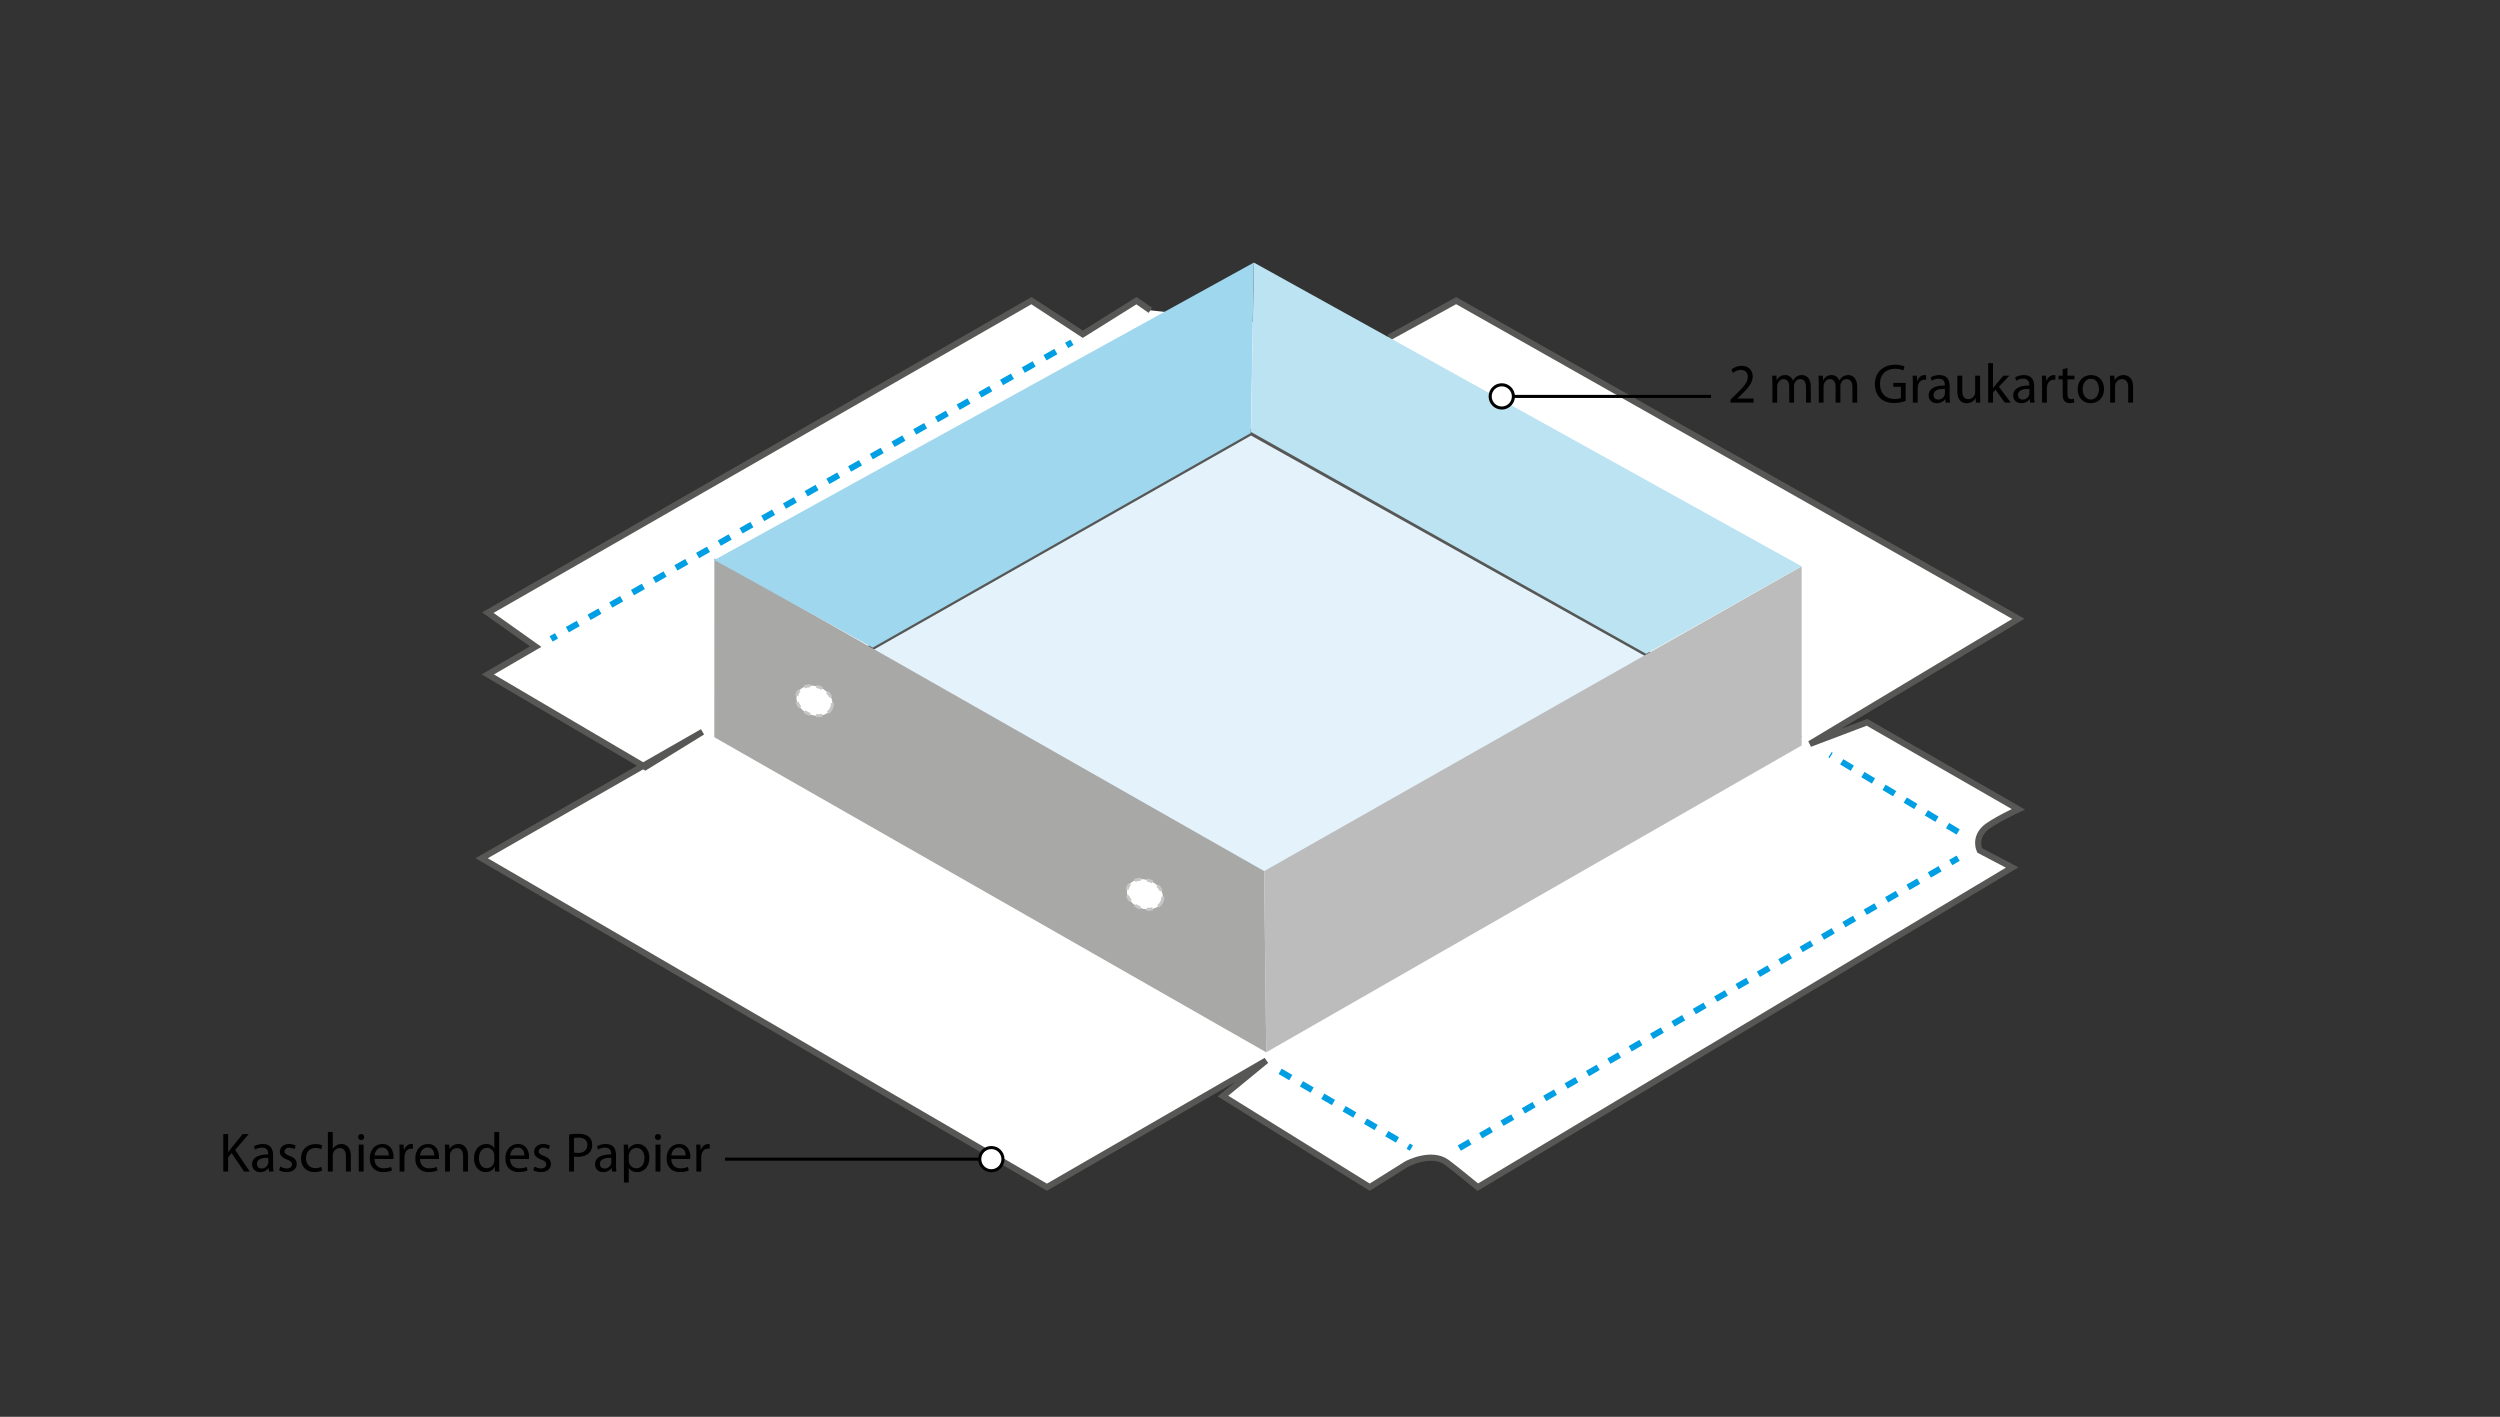 <?xml version="1.0" encoding="utf-8"?>
<!-- Generator: Adobe Illustrator 16.0.0, SVG Export Plug-In . SVG Version: 6.00 Build 0)  -->
<!DOCTYPE svg PUBLIC "-//W3C//DTD SVG 1.1//EN" "http://www.w3.org/Graphics/SVG/1.1/DTD/svg11.dtd">
<svg version="1.1" id="Ebene_1" xmlns="http://www.w3.org/2000/svg" xmlns:xlink="http://www.w3.org/1999/xlink" x="0px" y="0px"
	 width="404.667px" height="229.333px" viewBox="0 0 404.667 229.333" enable-background="new 0 0 404.667 229.333"
	 xml:space="preserve">
<rect x="0" y="0" width="404.667" height="229.333" fill="#333333" stroke="none"/>
<path fill="#FFFFFF" stroke="#575756" stroke-miterlimit="10" d="M186.208,50.229l-2.25-1.563l-8.688,5.438l-8.313-5.438l-88,50.5
	l7.75,5.5l-7.75,4.5l25.5,15l9.25-5.703l-35.75,20.453l91.5,53.25l27.818-16.064l7.682-4.436l-7,5.75l23.75,14.75l6-3.75
	c0,0,3.957-2.125,6.5-0.25c1.287,0.949,5,4,5,4l86.5-51.75l-5.25-2.75c0,0-0.92-1.838,0.75-3.5c1.133-1.131,5.5-3.168,5.5-3.168
	l-24.5-14.082l-9.25,3.5l33.75-20.25l-91-51.5l-10.871,5.966"/>
<g>
	<g>
		<line fill="none" stroke="#009FE3" stroke-miterlimit="10" x1="89.208" y1="103.417" x2="90.078" y2="102.922"/>
		
			<line fill="none" stroke="#009FE3" stroke-miterlimit="10" stroke-dasharray="2.022,2.022" x1="91.834" y1="101.921" x2="171.774" y2="56.412"/>
		<line fill="none" stroke="#009FE3" stroke-miterlimit="10" x1="172.652" y1="55.911" x2="173.521" y2="55.417"/>
	</g>
</g>
<line fill="none" stroke="#009FE3" stroke-miterlimit="10" stroke-dasharray="2" x1="207.209" y1="173.417" x2="228.459" y2="185.833"/>
<line fill="none" stroke="#009FE3" stroke-miterlimit="10" stroke-dasharray="2" x1="236.209" y1="185.833" x2="316.959" y2="138.917"/>
<line fill="none" stroke="#009FE3" stroke-miterlimit="10" stroke-dasharray="2" x1="316.959" y1="134.667" x2="296.209" y2="122.167"/>
<polygon fill="#E4F3FB" stroke="#575756" stroke-miterlimit="10" points="202.497,69.926 118.958,117.333 204.766,167 
	290.625,119.249 "/>
<polygon fill="#A8A8A7" points="115.63,90.385 115.625,119.333 204.959,170.333 204.625,141 "/>
<polygon fill="#BDBCBC" points="291.625,91.667 204.625,141 204.959,170.333 291.625,120.667 "/>
<polygon fill="#9ED7EE" points="115.625,90.646 202.958,42.5 202.46,70.093 141.255,104.833 "/>
<polygon fill="#BCE3F2" points="266.459,105.833 291.625,91.667 202.958,42.5 202.497,69.926 "/>
<ellipse transform="matrix(0.922 0.387 -0.387 0.922 54.14 -42.183)" fill="#FFFFFF" stroke="#C6C6C6" stroke-width="0.5" stroke-miterlimit="10" stroke-dasharray="1" cx="131.873" cy="113.417" rx="2.999" ry="2.332"/>
<ellipse transform="matrix(0.922 0.387 -0.387 0.922 70.425 -60.44)" fill="#FFFFFF" stroke="#C6C6C6" stroke-width="0.5" stroke-miterlimit="10" stroke-dasharray="1" cx="185.373" cy="144.749" rx="2.999" ry="2.334"/>
<g>
	<g>
		
			<line fill="none" stroke="#000000" stroke-width="0.5" stroke-miterlimit="10" x1="242.982" y1="64.167" x2="276.959" y2="64.167"/>
		<g>
			<g>
				<circle fill="#FFFFFF" cx="243.088" cy="64.167" r="1.88"/>
				<path d="M243.088,66.296c1.176,0,2.131-0.956,2.131-2.13s-0.955-2.13-2.131-2.13c-1.174,0-2.129,0.956-2.129,2.13
					S241.914,66.296,243.088,66.296C244.264,66.296,241.914,66.296,243.088,66.296z M243.088,62.537c0.9,0,1.631,0.731,1.631,1.63
					s-0.73,1.63-1.631,1.63c-0.898,0-1.629-0.731-1.629-1.63S242.189,62.537,243.088,62.537
					C243.988,62.537,242.189,62.537,243.088,62.537z"/>
			</g>
		</g>
	</g>
</g>
<g>
	<path d="M280.114,65.167v-0.486l0.621-0.603c1.494-1.422,2.17-2.179,2.179-3.061c0-0.594-0.288-1.143-1.161-1.143
		c-0.531,0-0.973,0.27-1.243,0.495l-0.252-0.558c0.405-0.342,0.981-0.594,1.657-0.594c1.26,0,1.791,0.864,1.791,1.702
		c0,1.08-0.783,1.953-2.017,3.142l-0.468,0.432v0.018h2.629v0.657H280.114z"/>
	<path d="M286.89,61.989c0-0.45-0.009-0.819-0.036-1.18h0.693l0.036,0.702h0.026c0.243-0.414,0.648-0.801,1.369-0.801
		c0.594,0,1.044,0.36,1.233,0.874h0.018c0.135-0.243,0.307-0.432,0.486-0.567c0.261-0.198,0.549-0.306,0.963-0.306
		c0.576,0,1.432,0.378,1.432,1.891v2.566h-0.774V62.7c0-0.837-0.306-1.341-0.945-1.341c-0.45,0-0.801,0.333-0.936,0.72
		c-0.036,0.108-0.063,0.252-0.063,0.396v2.692h-0.774v-2.611c0-0.693-0.306-1.197-0.909-1.197c-0.495,0-0.855,0.396-0.981,0.792
		c-0.045,0.117-0.063,0.252-0.063,0.387v2.629h-0.774V61.989z"/>
	<path d="M294.397,61.989c0-0.45-0.009-0.819-0.036-1.18h0.693l0.036,0.702h0.026c0.243-0.414,0.648-0.801,1.369-0.801
		c0.594,0,1.044,0.36,1.233,0.874h0.018c0.135-0.243,0.307-0.432,0.486-0.567c0.261-0.198,0.549-0.306,0.963-0.306
		c0.576,0,1.432,0.378,1.432,1.891v2.566h-0.774V62.7c0-0.837-0.306-1.341-0.945-1.341c-0.45,0-0.801,0.333-0.936,0.72
		c-0.036,0.108-0.063,0.252-0.063,0.396v2.692h-0.774v-2.611c0-0.693-0.306-1.197-0.909-1.197c-0.495,0-0.855,0.396-0.981,0.792
		c-0.045,0.117-0.063,0.252-0.063,0.387v2.629h-0.774V61.989z"/>
	<path d="M308.456,64.897c-0.352,0.126-1.045,0.333-1.863,0.333c-0.919,0-1.675-0.234-2.27-0.801
		c-0.521-0.504-0.846-1.314-0.846-2.26c0.009-1.81,1.251-3.133,3.286-3.133c0.702,0,1.251,0.153,1.512,0.279l-0.188,0.639
		c-0.324-0.144-0.729-0.261-1.342-0.261c-1.477,0-2.439,0.918-2.439,2.44c0,1.539,0.928,2.449,2.341,2.449
		c0.513,0,0.864-0.072,1.044-0.162v-1.81h-1.233v-0.63h1.999V64.897z"/>
	<path d="M309.625,62.169c0-0.513-0.009-0.954-0.036-1.359h0.693l0.027,0.855h0.035c0.198-0.585,0.676-0.955,1.207-0.955
		c0.09,0,0.153,0.009,0.225,0.027v0.747c-0.081-0.018-0.162-0.027-0.27-0.027c-0.559,0-0.954,0.423-1.063,1.017
		c-0.019,0.108-0.036,0.234-0.036,0.369v2.323h-0.783V62.169z"/>
	<path d="M314.935,65.167l-0.063-0.549h-0.027c-0.243,0.342-0.711,0.648-1.332,0.648c-0.882,0-1.332-0.621-1.332-1.251
		c0-1.053,0.936-1.629,2.619-1.621v-0.09c0-0.36-0.099-1.008-0.99-1.008c-0.405,0-0.828,0.126-1.134,0.324l-0.181-0.522
		c0.36-0.234,0.883-0.387,1.432-0.387c1.332,0,1.656,0.91,1.656,1.783v1.629c0,0.378,0.019,0.748,0.072,1.044H314.935z
		 M314.818,62.943c-0.864-0.018-1.846,0.135-1.846,0.981c0,0.513,0.342,0.756,0.747,0.756c0.567,0,0.928-0.36,1.054-0.729
		c0.026-0.081,0.045-0.171,0.045-0.252V62.943z"/>
	<path d="M320.507,63.979c0,0.45,0.009,0.846,0.035,1.188h-0.702l-0.045-0.711h-0.018c-0.207,0.351-0.666,0.811-1.44,0.811
		c-0.685,0-1.504-0.378-1.504-1.909V60.81h0.793v2.413c0,0.828,0.252,1.386,0.972,1.386c0.531,0,0.9-0.369,1.045-0.72
		c0.045-0.117,0.071-0.261,0.071-0.405V60.81h0.793V63.979z"/>
	<path d="M322.602,62.808h0.018c0.108-0.153,0.262-0.342,0.388-0.495l1.278-1.503h0.954l-1.684,1.792l1.918,2.566h-0.964
		l-1.503-2.089l-0.405,0.45v1.639h-0.783v-6.392h0.783V62.808z"/>
	<path d="M328.616,65.167l-0.063-0.549h-0.027c-0.242,0.342-0.711,0.648-1.332,0.648c-0.882,0-1.332-0.621-1.332-1.251
		c0-1.053,0.936-1.629,2.619-1.621v-0.09c0-0.36-0.099-1.008-0.99-1.008c-0.405,0-0.828,0.126-1.134,0.324l-0.181-0.522
		c0.36-0.234,0.883-0.387,1.432-0.387c1.332,0,1.656,0.91,1.656,1.783v1.629c0,0.378,0.019,0.748,0.072,1.044H328.616z
		 M328.499,62.943c-0.864-0.018-1.846,0.135-1.846,0.981c0,0.513,0.342,0.756,0.747,0.756c0.567,0,0.928-0.36,1.054-0.729
		c0.026-0.081,0.045-0.171,0.045-0.252V62.943z"/>
	<path d="M330.541,62.169c0-0.513-0.009-0.954-0.036-1.359h0.693l0.027,0.855h0.035c0.198-0.585,0.676-0.955,1.207-0.955
		c0.09,0,0.153,0.009,0.225,0.027v0.747c-0.081-0.018-0.162-0.027-0.27-0.027c-0.559,0-0.954,0.423-1.063,1.017
		c-0.019,0.108-0.036,0.234-0.036,0.369v2.323h-0.783V62.169z"/>
	<path d="M334.653,59.558v1.251h1.135v0.604h-1.135v2.35c0,0.54,0.153,0.846,0.595,0.846c0.207,0,0.359-0.027,0.459-0.054
		l0.036,0.594c-0.153,0.063-0.396,0.108-0.702,0.108c-0.369,0-0.667-0.117-0.855-0.333c-0.226-0.234-0.307-0.621-0.307-1.134v-2.376
		h-0.675V60.81h0.675v-1.044L334.653,59.558z"/>
	<path d="M340.567,62.952c0,1.612-1.116,2.314-2.17,2.314c-1.18,0-2.089-0.864-2.089-2.242c0-1.458,0.955-2.314,2.161-2.314
		C339.72,60.71,340.567,61.62,340.567,62.952z M337.11,62.998c0,0.954,0.549,1.674,1.323,1.674c0.756,0,1.323-0.711,1.323-1.692
		c0-0.738-0.369-1.675-1.306-1.675C337.515,61.305,337.11,62.169,337.11,62.998z"/>
	<path d="M341.565,61.989c0-0.45-0.009-0.819-0.036-1.18h0.702l0.045,0.72h0.019c0.216-0.414,0.72-0.819,1.44-0.819
		c0.603,0,1.539,0.36,1.539,1.855v2.602h-0.792v-2.512c0-0.702-0.262-1.288-1.009-1.288c-0.521,0-0.927,0.369-1.062,0.811
		c-0.036,0.099-0.055,0.234-0.055,0.369v2.62h-0.792V61.989z"/>
</g>
<g>
	<path d="M36.144,183.563h0.783v2.926h0.026c0.162-0.234,0.324-0.45,0.478-0.648l1.854-2.278h0.973l-2.197,2.575l2.368,3.493h-0.928
		l-1.998-2.98l-0.576,0.667v2.313h-0.783V183.563z"/>
	<path d="M43.551,189.631l-0.063-0.549H43.46c-0.243,0.342-0.711,0.648-1.332,0.648c-0.882,0-1.332-0.621-1.332-1.251
		c0-1.053,0.936-1.629,2.619-1.621v-0.09c0-0.36-0.099-1.008-0.99-1.008c-0.405,0-0.828,0.126-1.134,0.324l-0.181-0.522
		c0.36-0.234,0.883-0.387,1.432-0.387c1.332,0,1.656,0.91,1.656,1.783v1.629c0,0.378,0.019,0.748,0.072,1.044H43.551z
		 M43.434,187.408c-0.864-0.018-1.846,0.135-1.846,0.981c0,0.513,0.342,0.756,0.747,0.756c0.567,0,0.928-0.36,1.054-0.729
		c0.026-0.081,0.045-0.171,0.045-0.252V187.408z"/>
	<path d="M45.368,188.821c0.234,0.153,0.648,0.315,1.045,0.315c0.576,0,0.846-0.288,0.846-0.648c0-0.378-0.225-0.585-0.81-0.801
		c-0.783-0.279-1.152-0.711-1.152-1.233c0-0.703,0.566-1.279,1.503-1.279c0.441,0,0.828,0.126,1.071,0.271l-0.198,0.576
		c-0.171-0.108-0.485-0.252-0.891-0.252c-0.469,0-0.729,0.27-0.729,0.594c0,0.36,0.261,0.522,0.828,0.738
		c0.756,0.288,1.144,0.666,1.144,1.314c0,0.765-0.595,1.305-1.63,1.305c-0.477,0-0.918-0.117-1.224-0.297L45.368,188.821z"/>
	<path d="M52.146,189.469c-0.207,0.108-0.666,0.252-1.251,0.252c-1.314,0-2.17-0.891-2.17-2.224c0-1.341,0.919-2.313,2.341-2.313
		c0.469,0,0.883,0.117,1.099,0.225l-0.18,0.612c-0.189-0.108-0.486-0.208-0.919-0.208c-0.999,0-1.539,0.738-1.539,1.648
		c0,1.008,0.648,1.629,1.513,1.629c0.449,0,0.747-0.117,0.972-0.216L52.146,189.469z"/>
	<path d="M53.073,183.239h0.792v2.719h0.019c0.126-0.225,0.324-0.423,0.566-0.559c0.234-0.135,0.514-0.225,0.811-0.225
		c0.585,0,1.521,0.36,1.521,1.864v2.593H55.99v-2.503c0-0.702-0.261-1.296-1.009-1.296c-0.513,0-0.918,0.36-1.062,0.792
		c-0.046,0.108-0.055,0.225-0.055,0.378v2.629h-0.792V183.239z"/>
	<path d="M58.95,184.05c0.01,0.27-0.188,0.486-0.504,0.486c-0.279,0-0.477-0.216-0.477-0.486c0-0.279,0.207-0.495,0.495-0.495
		C58.761,183.555,58.95,183.771,58.95,184.05z M58.068,189.631v-4.357h0.792v4.357H58.068z"/>
	<path d="M60.615,187.597c0.018,1.071,0.702,1.513,1.494,1.513c0.567,0,0.909-0.099,1.206-0.225l0.136,0.567
		c-0.279,0.126-0.757,0.27-1.45,0.27c-1.341,0-2.143-0.882-2.143-2.196s0.774-2.35,2.044-2.35c1.423,0,1.801,1.251,1.801,2.053
		c0,0.162-0.019,0.288-0.027,0.369H60.615z M62.937,187.03c0.009-0.504-0.207-1.288-1.099-1.288c-0.801,0-1.152,0.738-1.215,1.288
		H62.937z"/>
	<path d="M64.682,186.633c0-0.513-0.009-0.954-0.036-1.359h0.693l0.027,0.855h0.035c0.198-0.585,0.676-0.955,1.207-0.955
		c0.09,0,0.153,0.009,0.225,0.027v0.747c-0.081-0.018-0.162-0.027-0.27-0.027c-0.559,0-0.954,0.423-1.063,1.017
		c-0.019,0.108-0.036,0.234-0.036,0.369v2.323h-0.783V186.633z"/>
	<path d="M67.977,187.597c0.018,1.071,0.702,1.513,1.494,1.513c0.567,0,0.909-0.099,1.206-0.225l0.136,0.567
		c-0.279,0.126-0.757,0.27-1.45,0.27c-1.341,0-2.143-0.882-2.143-2.196s0.774-2.35,2.044-2.35c1.423,0,1.801,1.251,1.801,2.053
		c0,0.162-0.019,0.288-0.027,0.369H67.977z M70.299,187.03c0.009-0.504-0.207-1.288-1.099-1.288c-0.801,0-1.152,0.738-1.215,1.288
		H70.299z"/>
	<path d="M72.044,186.454c0-0.45-0.009-0.819-0.036-1.18h0.702l0.045,0.72h0.019c0.216-0.414,0.72-0.819,1.44-0.819
		c0.603,0,1.539,0.36,1.539,1.855v2.602h-0.792v-2.512c0-0.702-0.262-1.288-1.009-1.288c-0.521,0-0.927,0.369-1.062,0.811
		c-0.036,0.099-0.055,0.234-0.055,0.369v2.62h-0.792V186.454z"/>
	<path d="M80.802,183.239v5.267c0,0.387,0.01,0.829,0.036,1.125h-0.711l-0.036-0.756h-0.018c-0.243,0.486-0.774,0.855-1.485,0.855
		c-1.054,0-1.864-0.891-1.864-2.215c-0.009-1.449,0.892-2.341,1.954-2.341c0.666,0,1.116,0.315,1.314,0.667h0.018v-2.602H80.802z
		 M80.01,187.047c0-0.099-0.009-0.234-0.036-0.333c-0.117-0.504-0.549-0.918-1.144-0.918c-0.818,0-1.305,0.72-1.305,1.683
		c0,0.882,0.432,1.612,1.287,1.612c0.531,0,1.018-0.351,1.161-0.945c0.027-0.108,0.036-0.216,0.036-0.342V187.047z"/>
	<path d="M82.556,187.597c0.018,1.071,0.702,1.513,1.494,1.513c0.567,0,0.909-0.099,1.206-0.225l0.136,0.567
		c-0.279,0.126-0.757,0.27-1.45,0.27c-1.341,0-2.143-0.882-2.143-2.196s0.774-2.35,2.044-2.35c1.423,0,1.801,1.251,1.801,2.053
		c0,0.162-0.019,0.288-0.027,0.369H82.556z M84.878,187.03c0.009-0.504-0.207-1.288-1.099-1.288c-0.801,0-1.152,0.738-1.215,1.288
		H84.878z"/>
	<path d="M86.515,188.821c0.234,0.153,0.648,0.315,1.045,0.315c0.576,0,0.846-0.288,0.846-0.648c0-0.378-0.225-0.585-0.81-0.801
		c-0.783-0.279-1.152-0.711-1.152-1.233c0-0.703,0.566-1.279,1.503-1.279c0.441,0,0.828,0.126,1.071,0.271l-0.198,0.576
		c-0.171-0.108-0.485-0.252-0.891-0.252c-0.469,0-0.729,0.27-0.729,0.594c0,0.36,0.261,0.522,0.828,0.738
		c0.756,0.288,1.144,0.666,1.144,1.314c0,0.765-0.595,1.305-1.63,1.305c-0.477,0-0.918-0.117-1.224-0.297L86.515,188.821z"/>
	<path d="M92.124,183.636c0.378-0.063,0.873-0.117,1.503-0.117c0.774,0,1.342,0.18,1.702,0.504c0.333,0.288,0.53,0.729,0.53,1.27
		c0,0.549-0.162,0.981-0.468,1.296c-0.414,0.441-1.089,0.666-1.854,0.666c-0.234,0-0.45-0.009-0.63-0.054v2.431h-0.783V183.636z
		 M92.907,186.562c0.171,0.045,0.387,0.063,0.647,0.063c0.945,0,1.521-0.459,1.521-1.296c0-0.801-0.566-1.188-1.431-1.188
		c-0.343,0-0.604,0.027-0.738,0.063V186.562z"/>
	<path d="M99.063,189.631L99,189.082h-0.027c-0.243,0.342-0.711,0.648-1.332,0.648c-0.882,0-1.332-0.621-1.332-1.251
		c0-1.053,0.936-1.629,2.619-1.621v-0.09c0-0.36-0.099-1.008-0.99-1.008c-0.405,0-0.828,0.126-1.134,0.324l-0.181-0.522
		c0.36-0.234,0.883-0.387,1.432-0.387c1.332,0,1.656,0.91,1.656,1.783v1.629c0,0.378,0.019,0.748,0.072,1.044H99.063z
		 M98.946,187.408c-0.864-0.018-1.846,0.135-1.846,0.981c0,0.513,0.342,0.756,0.747,0.756c0.567,0,0.928-0.36,1.054-0.729
		c0.026-0.081,0.045-0.171,0.045-0.252V187.408z"/>
	<path d="M100.988,186.696c0-0.558-0.018-1.008-0.036-1.422h0.711l0.036,0.748h0.019c0.324-0.531,0.837-0.847,1.548-0.847
		c1.054,0,1.846,0.892,1.846,2.215c0,1.566-0.954,2.341-1.98,2.341c-0.576,0-1.08-0.252-1.342-0.684h-0.018v2.368h-0.783V186.696z
		 M101.771,187.858c0,0.117,0.018,0.225,0.036,0.324c0.144,0.549,0.621,0.927,1.188,0.927c0.837,0,1.323-0.685,1.323-1.684
		c0-0.874-0.459-1.621-1.297-1.621c-0.54,0-1.044,0.387-1.197,0.981c-0.026,0.099-0.054,0.216-0.054,0.324V187.858z"/>
	<path d="M106.991,184.05c0.01,0.27-0.188,0.486-0.504,0.486c-0.279,0-0.477-0.216-0.477-0.486c0-0.279,0.207-0.495,0.495-0.495
		C106.802,183.555,106.991,183.771,106.991,184.05z M106.109,189.631v-4.357h0.792v4.357H106.109z"/>
	<path d="M108.656,187.597c0.018,1.071,0.702,1.513,1.494,1.513c0.567,0,0.909-0.099,1.206-0.225l0.136,0.567
		c-0.279,0.126-0.757,0.27-1.45,0.27c-1.341,0-2.143-0.882-2.143-2.196s0.774-2.35,2.044-2.35c1.423,0,1.801,1.251,1.801,2.053
		c0,0.162-0.019,0.288-0.027,0.369H108.656z M110.978,187.03c0.009-0.504-0.207-1.288-1.099-1.288c-0.801,0-1.152,0.738-1.215,1.288
		H110.978z"/>
	<path d="M112.724,186.633c0-0.513-0.009-0.954-0.036-1.359h0.693l0.027,0.855h0.035c0.198-0.585,0.676-0.955,1.207-0.955
		c0.09,0,0.152,0.009,0.225,0.027v0.747c-0.081-0.018-0.162-0.027-0.27-0.027c-0.559,0-0.955,0.423-1.063,1.017
		c-0.019,0.108-0.036,0.234-0.036,0.369v2.323h-0.783V186.633z"/>
</g>
<g>
	<g>
		
			<line fill="none" stroke="#000000" stroke-width="0.5" stroke-miterlimit="10" x1="160.573" y1="187.629" x2="117.346" y2="187.629"/>
		<g>
			<g>
				<circle fill="#FFFFFF" cx="160.466" cy="187.629" r="1.88"/>
				<path d="M160.466,185.499c-1.175,0-2.13,0.955-2.13,2.13s0.955,2.13,2.13,2.13s2.13-0.955,2.13-2.13
					S161.641,185.499,160.466,185.499S161.641,185.499,160.466,185.499z M160.466,189.259c-0.899,0-1.63-0.73-1.63-1.63
					s0.73-1.63,1.63-1.63s1.63,0.73,1.63,1.63S161.366,189.259,160.466,189.259S161.366,189.259,160.466,189.259z"/>
			</g>
		</g>
	</g>
</g>
</svg>
